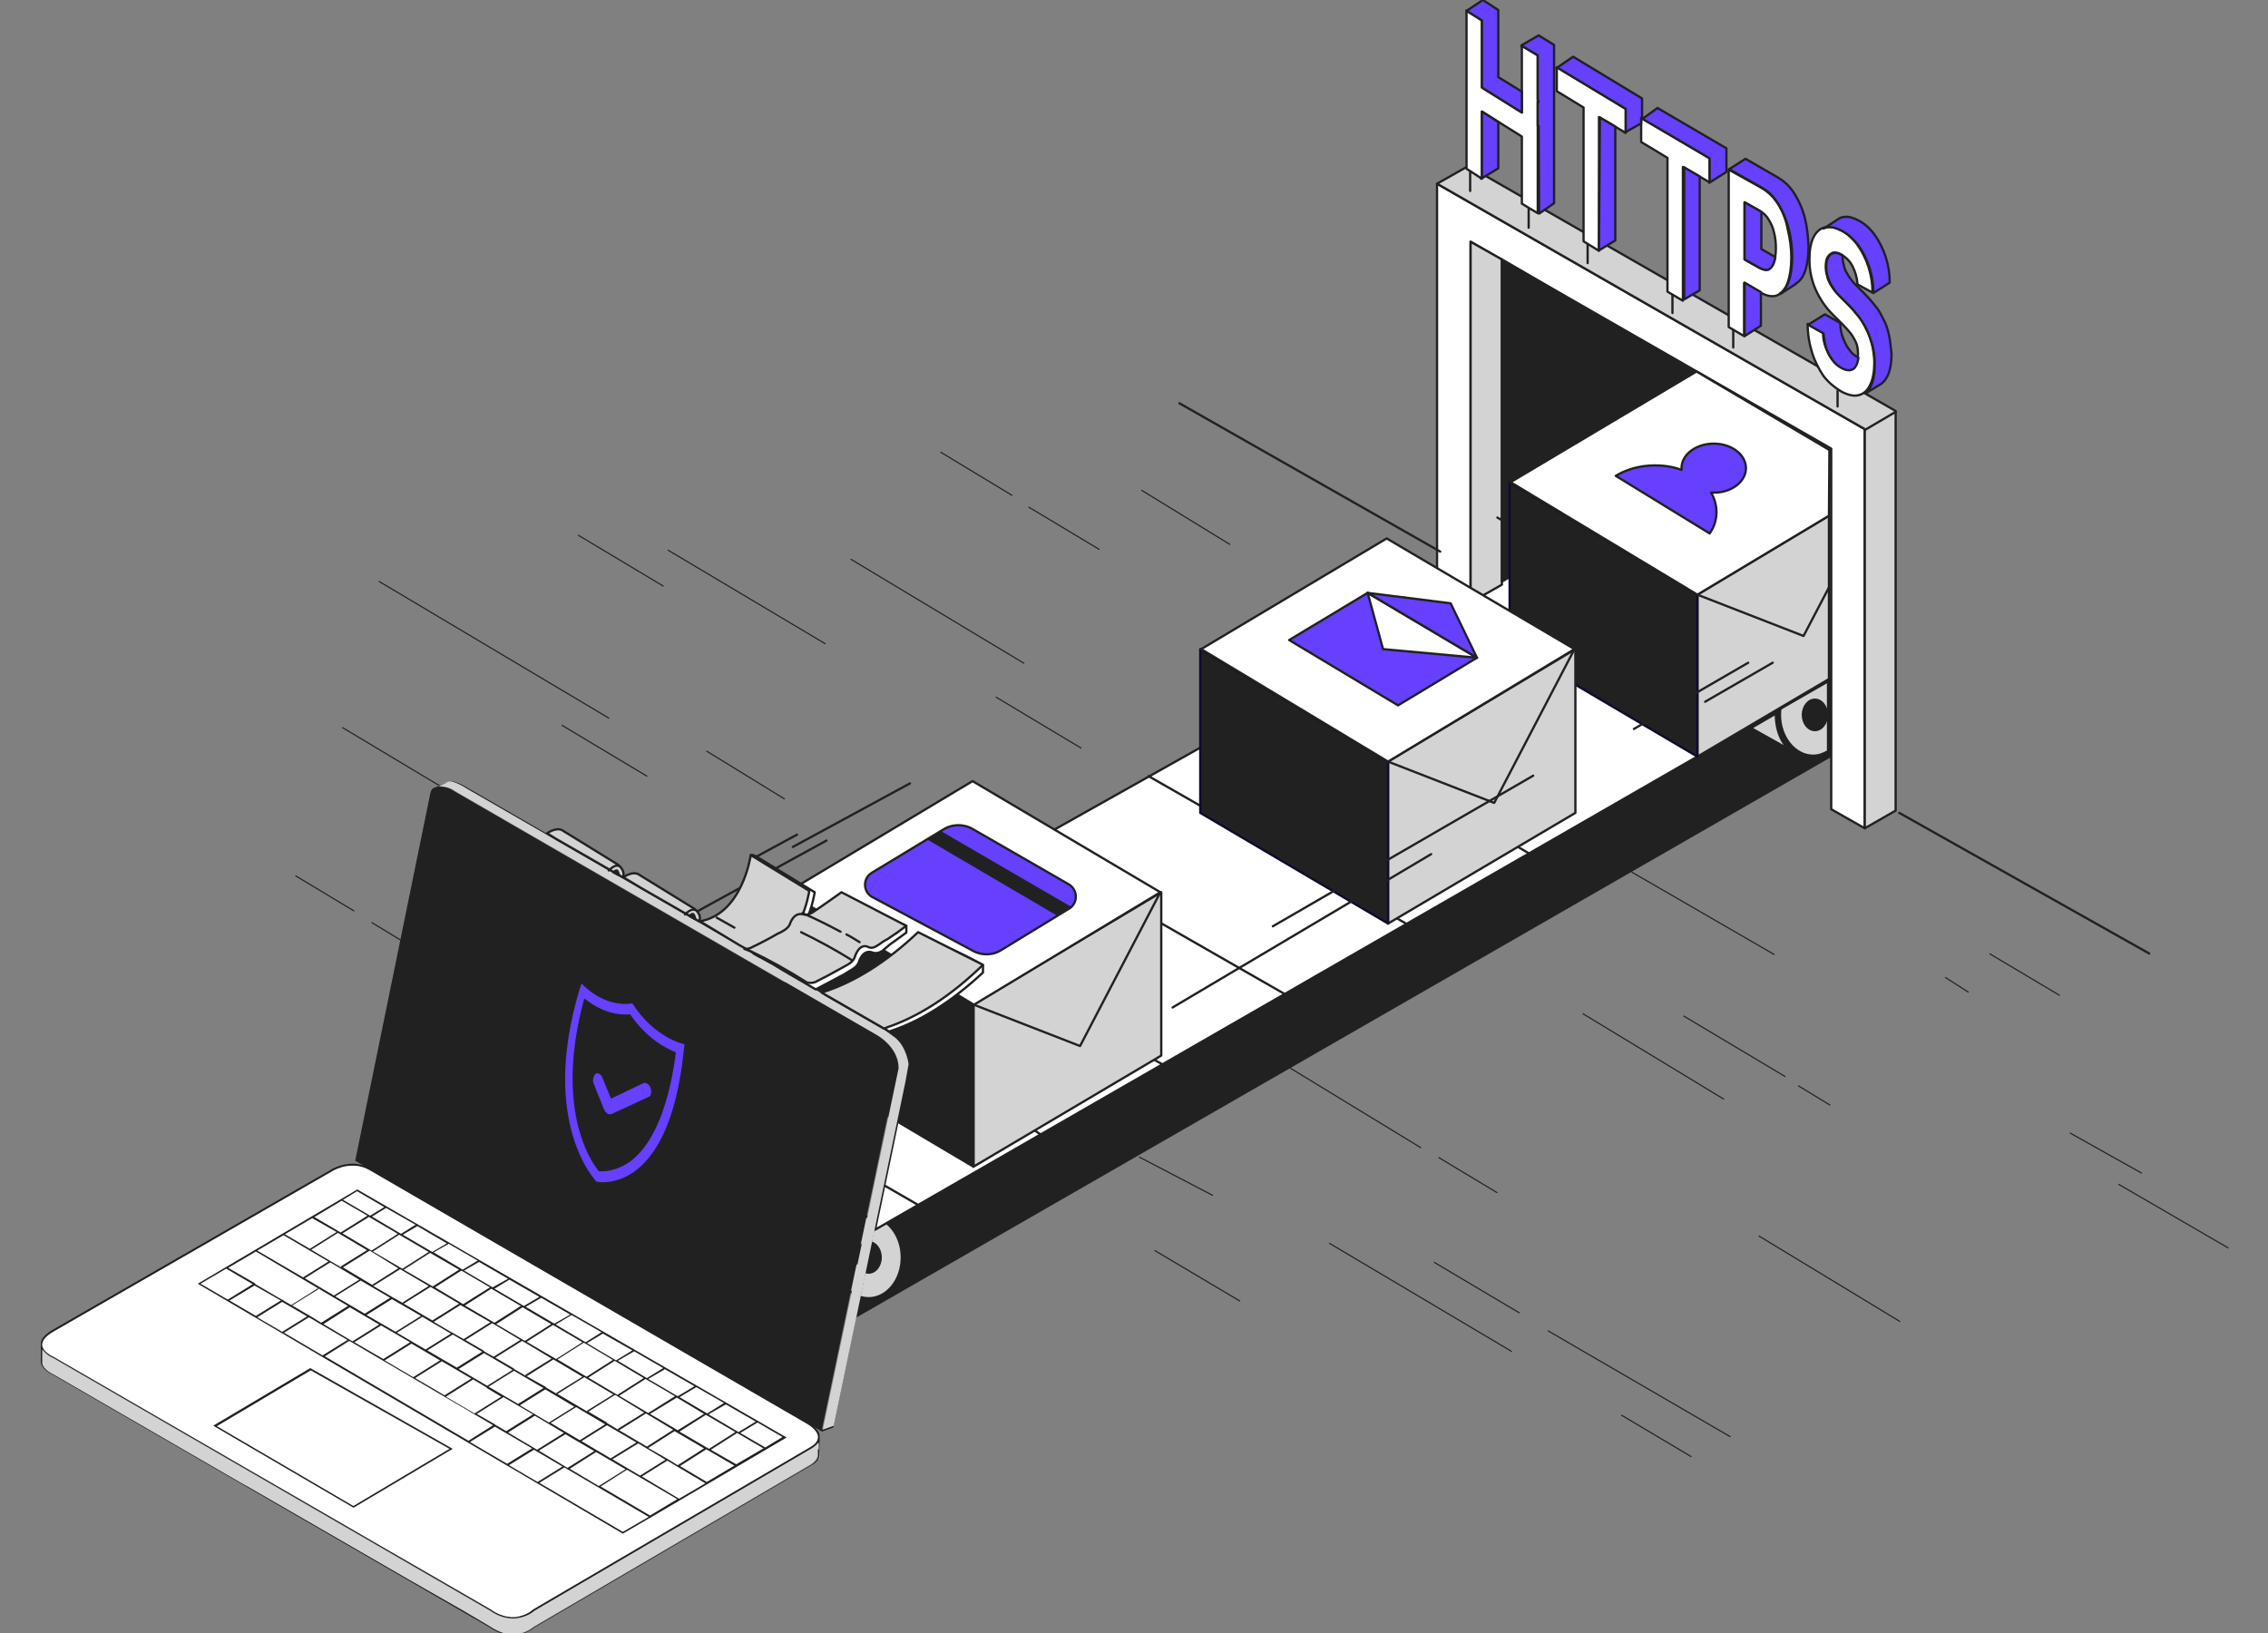 <svg width="500" height="360" xmlns="http://www.w3.org/2000/svg"><rect width="100%" height="100%" fill="#808080" stroke="none"/><g transform="translate(9)" fill="none" fill-rule="evenodd"><g fill="#212121" fill-rule="nonzero" stroke="#212121" stroke-linecap="round" stroke-linejoin="round" stroke-width=".5"><path d="m383.308 110-202.7 113.7 5.7 3.3s5.2 2.7 5.2 7.6l-.8 3.7-.4 2-9.2 44.2-1.2 5.6 214.8-123.5v-51l-11.4-5.6z"/><path d="M191.308 234.4c-.1-1.7-.8-3.1-1.6-4.2 1.2 1.7 1.5 3.6 1.6 4.2zm0 .2-.1.4.1-.4s0 0 0 0z"/></g><path d="M394.007 149.6c-1-.6-2.1-1-3.3-1-4 0-7.3 4-7.3 9 0 4.9 3.3 9 7.3 9 1.2 0 2.3-.4 3.3-1v-16z" stroke="#212121" stroke-width=".5" fill="#D3D3D3" fill-rule="nonzero" stroke-linecap="round" stroke-linejoin="round"/><path d="m385.408 165.2-8.4-4.7 5.5-3.2s-.3 5 2.9 7.9z" stroke="#212121" stroke-width=".5" fill="#D3D3D3" fill-rule="nonzero" stroke-linecap="round" stroke-linejoin="round"/><ellipse stroke="#212121" stroke-width=".5" fill="#D3D3D3" fill-rule="nonzero" stroke-linecap="round" stroke-linejoin="round" cx="182.507" cy="277.2" rx="7.3" ry="9"/><ellipse fill="#212121" fill-rule="nonzero" cx="182.507" cy="277.2" rx="2.9" ry="3.6"/><g fill="#FFF" fill-rule="nonzero" stroke="#212121" stroke-linecap="round" stroke-linejoin="round" stroke-width=".5"><path d="m383.308 93.1-217.4 122.1 20.4 11.8s5.2 2.7 5.2 7.6l-.8 3.7-.4 2-6.4 30.8 210.8-121.3v-51l-11.4-5.7z"/><path d="M191.308 234.4c-.1-1.7-.8-3.1-1.6-4.2 1.2 1.7 1.5 3.6 1.6 4.2zm0 .2-.1.4.1-.4s0 0 0 0z"/></g><ellipse fill="#212121" fill-rule="nonzero" cx="391.108" cy="157.6" rx="2.9" ry="3.6"/><path stroke="#212121" stroke-width=".5" stroke-linecap="round" stroke-linejoin="round" d="m173.208 185.3-30.301 16.6m23.801-17.9-9.601 5.2m34.5-16.5-25.799 14"/><g stroke="#212121" stroke-linecap="round" stroke-linejoin="round" stroke-width=".5"><path fill="#FFF" fill-rule="nonzero" d="m402.108 182.6-7.4-4.2V98.9l-79.5-45.6v79.5l-7.4-4.2V40.5l94.3 54.1z"/><g fill="#D3D3D3" fill-rule="nonzero"><path d="M315.207 53.3v79.5l6.9-3.9V57.2z"/><path d="m314.707 36.6-6.9 3.9 94.3 54.1v88l6.8-3.9V90.6z"/></g><path d="m402.108 94.8 6.8-4"/><path fill="#212121" fill-rule="nonzero" d="m322.108 128.2 61.2-35.1-61.2-35.9z"/></g><g fill-rule="nonzero" stroke="#212121" stroke-linecap="round" stroke-linejoin="round" stroke-width=".5"><path fill="#FFF" d="M315.108 37.8v4.3m12.899 3.7v4.4m13 3.5V58m18.7 6.8V69m13.401 3.6v4m23 9.6v3.4m-69.601-64.8-8.8-5.5V4.5l-3.4-2.2v34.9l3.4 2.2V24.6l8.8 5.5v14.8l3.5 2.1V12.2l-3.5-2.1z"/><path d="M317.707 4.5v14.8l8.8 5.5v-4.6l-5.2-3.2V2.2l-3.4-2.2-3.6 2.4zm-.2 34.8v.1l.1-.1zm.2-14.7v14.7l3.6-2.2V26.9zm12.5-16.8-3.8 2.2.1.4v-.3l3.5 2.1v9.7l.2.6-.2-.1v5.3l.2.1.1 19.3 3.3-2.3V9.9z" fill="#6640FE"/><path fill="#FFF" d="m334.207 20.1 5.9 3.6v29.5l3.4 2.1V25.8l5.9 3.5V24l-15.2-9.2z"/><path fill="#6640FE" d="M334.207 15h-.1zm9.5 10.9-.2 28.3v1l3.6-2.2V27.9zm5.401 3.3h.1z"/><path fill="#FFF" d="m352.808 31.3 5.8 3.5v29.5l3.4 2V36.8l5.9 3.4v-5.3l-15.1-8.9z"/><path d="M352.808 27.2V26l.2.2v-4.5l-15.2-9.2-3.5 2.4 15.1 9.1v5.1zm3.6-3.4-3.3 2.4 14.8 8.7v5.3l-.1-.1v.2l3.8-2.4v-5.2zm5.9 13.1V66l3.4-2V38.9z" fill="#6640FE"/><path d="M383.007 45c-1-1.6-2.2-2.7-3.7-3.6l-7.2-4v34.7l3.4 2V62.4l3.6 2.1c1.5.8 2.7 1 3.7.6s1.8-1.4 2.3-2.8c.5-1.4.8-3.3.8-5.5s-.3-4.3-.8-6.3c-.4-2.2-1.1-3.9-2.1-5.5zm-.9 12.8c-.3.8-.7 1.3-1.2 1.6-.5.2-1.2.1-2.1-.4l-3.2-1.8V44.6l3.2 1.8c.9.5 1.6 1.1 2.1 2 .5.8 1 1.8 1.2 2.9.3 1.1.4 2.2.4 3.5 0 1.3-.2 2.2-.4 3z" fill="#FFF"/><g fill="#6640FE"><path d="m378.808 46.4-3.2-1.8v12.6l3.2 1.8c.9.5 1.6.6 2.1.4.5-.2.9-.8 1.2-1.6.1-.3.2-.7.3-1.1l-3.1-1.8v-8.2c-.2-.1-.4-.2-.5-.3zm.399 18-3.6-2.1v11.8l3.6-2.3z"/><path d="M388.907 48.1c-.5-2-1.3-3.8-2.3-5.4-1-1.6-2.2-2.7-3.7-3.6l-7.1-4.1-3.6 2.3h0l7.1 4c1.5.8 2.7 2 3.7 3.6s1.7 3.3 2.3 5.4c.5 2 .8 4.1.8 6.3s-.3 4.1-.8 5.5c-.4 1.2-1.1 2.1-1.9 2.6l.1.1 3.4-2.2v-.1c.9-.5 1.5-1.3 2-2.6.5-1.4.8-3.3.8-5.5-.1-2.2-.3-4.3-.8-6.3z"/></g><path d="M403.707 76c-.3-1.3-.7-2.5-1.3-3.5-.5-1.1-1.1-2.1-1.8-2.9-.7-.9-1.4-1.7-2.1-2.4l-1.8-1.8c-.4-.4-.8-.8-1.2-1.3-.4-.5-.7-1-1-1.5-.3-.5-.6-1.1-.7-1.8-.2-.6-.3-1.3-.3-2 0-.9.1-1.6.4-2.1.3-.5.7-.8 1.2-1 .5-.1 1.1 0 1.8.4 1 .6 1.9 1.4 2.5 2.6.6 1.2 1 2.5 1.1 4l3.3 1.8c0-2-.3-3.8-.9-5.7-.6-1.8-1.4-3.4-2.4-4.8s-2.2-2.5-3.6-3.2c-1.3-.7-2.5-1-3.6-.7-1.1.3-1.9 1-2.5 2.2-.6 1.2-.9 2.8-.9 4.9 0 2.5.5 4.7 1.4 6.7.9 2 2.1 3.8 3.7 5.4l2.2 2.2c.7.7 1.3 1.4 1.8 2 .5.7.9 1.4 1.2 2.1.3.7.4 1.6.4 2.5 0 1-.2 1.8-.5 2.3-.3.6-.8.9-1.3 1-.6.1-1.2-.1-2-.5-.7-.4-1.4-.9-1.9-1.7-.6-.7-1-1.6-1.4-2.6-.4-1-.6-2.1-.6-3.3l-3.4-1.9c0 2.3.4 4.5 1 6.4.6 1.9 1.5 3.6 2.5 5.1 1.1 1.4 2.4 2.5 3.9 3.4 1.5.8 2.8 1.1 3.9.8 1.1-.3 1.9-1 2.5-2.3.6-1.2.9-2.9.9-4.9 0-1.3-.2-2.7-.5-3.9z" fill="#FFF"/><g fill="#6640FE"><path d="m389.608 71.6 3.4 1.9c.1 1.2.3 2.3.6 3.3.4 1 .8 1.8 1.4 2.6.6.8 1.2 1.3 1.9 1.7.7.4 1.4.6 2 .5.6-.1 1-.4 1.3-1 .2-.4.4-1 .5-1.7 0 0-.1 0-.1-.1-.7-.4-1.4-.9-1.9-1.7-.6-.7-1-1.6-1.4-2.6-.4-1-.6-2.1-.6-3.3l-3.4-1.9-3.7 2.3h0s0 0 0 0zm3.899-21.4c1.1-.3 2.2 0 3.6.7 1.3.7 2.5 1.8 3.6 3.2 1 1.4 1.8 3 2.4 4.8.6 1.8.9 3.7.9 5.7h0l3.6-2.3c0-2-.3-3.8-.9-5.7-.6-1.8-1.4-3.4-2.4-4.8s-2.2-2.5-3.6-3.2c-1.3-.7-2.5-1-3.6-.7-.5.1-.9.4-1.3.7h0l-2.8 1.8c.1-.1.3-.1.5-.2z"/><path d="M407.408 73.7c-.3-1.3-.7-2.5-1.3-3.5-.5-1.1-1.1-2.1-1.8-2.9-.7-.9-1.4-1.7-2.1-2.4l-1.8-1.8c-.4-.4-.8-.8-1.2-1.3-.4-.5-.7-1-1-1.5-.3-.5-.6-1.1-.7-1.8-.2-.6-.3-1.3-.3-2v-.2c-.1 0-.1-.1-.2-.1-.7-.4-1.3-.5-1.8-.4-.5.1-.9.4-1.2 1-.3.5-.4 1.2-.4 2.1 0 .7.1 1.4.3 2 .2.6.4 1.2.7 1.8.3.5.7 1 1 1.5.4.5.8.9 1.2 1.3l1.8 1.8c.7.7 1.4 1.5 2.1 2.4.7.9 1.3 1.9 1.8 2.9.5 1.1.9 2.3 1.3 3.5.3 1.3.5 2.7.5 4.2 0 2-.3 3.7-.9 4.9-.3.6-.7 1.2-1.1 1.5l3.3-2s0 0 0 0c.6-.4 1.1-1 1.5-1.8.6-1.2.9-2.9.9-4.9-.2-1.7-.3-3-.6-4.3z"/></g></g><path stroke="#212121" stroke-width=".5" fill="#FFF" fill-rule="nonzero" stroke-linecap="round" stroke-linejoin="round" d="m185.907 261.3 7.801 4.5m25.399-16.6 1.3.9m25-16.5 1.801 1m-.101-31 27.4 15.7m-30.299-48.2 57.1 32.7m24-17.3 2.699 1.6m-6.899-74 55.3 32"/><g stroke-linecap="round" stroke-linejoin="round" stroke-width=".5"><path stroke="#212121" fill="#D3D3D3" fill-rule="nonzero" d="m394.207 113.7-29 17.4v35.7l29-17.1z"/><path stroke="#0D0B30" fill="#212121" fill-rule="nonzero" d="m323.808 106.3 41.4 24.8v35.7l-41.4-24.4z"/><path stroke="#212121" fill="#FFF" fill-rule="nonzero" d="m365.007 81.9-41 24.4 41.2 24.8 29-17.4.1-14.5z"/><path stroke="#212121" d="m365.207 131.1 23.4 9.1 5.6-10.7"/><path d="M375.908 103.2c0-3-3.2-5.4-7.1-5.4-3.9 0-7.1 2.4-7.1 5.4v.4c-1.8-.7-3.8-1-5.9-1-3.3 0-6.3.9-8.6 2.3l20.7 12.7c1-1.4 1.5-3 1.5-4.7 0-1.5-.4-3-1.2-4.3h.7c3.8 0 7-2.4 7-5.4z" stroke="#212121" fill="#6640FE" fill-rule="nonzero"/></g><g stroke-linecap="round" stroke-linejoin="round" stroke-width=".5"><path stroke="#212121" fill="#D3D3D3" fill-rule="nonzero" d="m338.308 143.1-41.3 24.8v35.7l41.3-24.4z"/><path stroke="#0D0B30" fill="#212121" fill-rule="nonzero" d="m255.607 143.1 41.4 24.8v35.7l-41.4-24.4z"/><path stroke="#212121" fill="#FFF" fill-rule="nonzero" d="m296.707 118.7-40.9 24.4 41.2 24.8 41.1-24.8z"/><path stroke="#212121" d="m297.007 167.9 23.4 9.1 17.7-33.9"/><path stroke="#212121" fill="#6640FE" fill-rule="nonzero" d="m292.507 130.7-17.3 10.4 24 14.4 17.4-10.5z"/><path stroke="#212121" fill="#FFF" fill-rule="nonzero" d="m292.507 130.7 3.4 12.4 20.7 1.9z"/><path stroke="#212121" fill="#6640FE" fill-rule="nonzero" d="m292.507 130.7 18.3 2.3 5.8 12z"/></g><g stroke="#212121" stroke-linecap="round" stroke-linejoin="round" stroke-width=".5"><path fill="#D3D3D3" fill-rule="nonzero" d="m247.007 196.7-41.4 24.7v35.8l41.4-24.5z"/><path fill="#212121" fill-rule="nonzero" d="m164.308 196.7 41.3 24.7v35.8l-41.3-24.5z"/><path fill="#FFF" fill-rule="nonzero" d="m205.407 172.2-40.9 24.5 41.2 24.8 41.1-24.8z"/><path d="m205.708 221.5 23.4 9.1 17.7-33.9"/></g><g fill-rule="nonzero"><path d="m198.907 182.9-15.7 9.5c-2 1.2-2 4.1 0 5.3l21.9 11.7c2.1 1.3 4.7 1.3 6.7 0l14.9-9.1c2-1.2 1.9-4.1 0-5.3l-21.2-12.2c-2-1.2-4.6-1.2-6.6.1z" stroke="#212121" stroke-width=".5" fill="#6640FE" stroke-linecap="round" stroke-linejoin="round"/><path fill="#212121" d="m198.407 183.2-3.1 1.8 28.8 16.9 3.2-1.9z"/></g><path stroke="#212121" stroke-width=".5" stroke-linecap="round" stroke-linejoin="round" d="m329.007 171-57.399 33.2m104.8-58.1-25.201 14.6m30.601-14.6-14.9 8.6m-60.401 33.6-57 33.8"/><path stroke="#212121" stroke-width=".5" fill="#FFF" fill-rule="nonzero" stroke-linecap="round" stroke-linejoin="round" d="m409.707 179.2 55.101 31M251.007 88.9l57.5 32.7"/><path stroke="#212121" stroke-width=".25" stroke-linecap="round" stroke-linejoin="round" d="m429.707 210.3 15.3 9.1m-112.699 74 40.1 23.3m-23.901-4.7 15.301 9.1m83.6-71.3 15.7 8.8m-43.2-43.1 5 3.2m33.2 42.4 24.099 14m-283.8-175.4 15.7 9.5m-139.499 19 50.599 30.1m117.501-50.2 19.4 11.9m12.899 115.2 29.2 17.8m74.601 19.5 31 18.8m-69.801-67.8 31 18.8m-20.199-50 31.3 18.1M362.207 224l22.3 13.3m-318-76.9 22.2 13.3m29.8-55.7 18.701 11.2m-22.301 30.7 18.7 11.2m112 104.6 18.701 11.1m42.899-8.5 18.701 11.1M178.607 123.3l38.101 22.9m-78.4-24.9 34.599 20.6m111.201 132.2 40.099 23.8m-16-42.7 12.8 7.7M56.208 193.1l12.799 7.7m141.6-47.1 18.701 11.2m-11.5-53.1 15.5 9.3m8.9 134 16.1 8.4m-111.5-97.9 17.099 10.5m223.6 63.3 6.901 4.2M73.007 203.4l6.9 4.2"/><g fill-rule="nonzero"><path fill="#FFF" d="m128.308 337.9-19-11.2-27.3-15.9-30.9-18.2-16.1-9.5.3-.3 19.6-11.6 12.8-7.6 1.9-1.2.8.4 15.7 9.1 14.9 8.6 14.2 8.3 14.9 8.5 14.3 8.3 16.4 9.5 3 1.7-.4.4z"/><path fill="#D3D3D3" d="m90.407 319.5-21.5 12.6-30.5-17.8 21.1-12.4z"/><path d="m186.208 226.9-91.4-52.8-.4-.2c-.1-.1-4.1-2.7-5.2-1.3l-2.8 1.2c-.4.4-.5.9-.5.9l-16.6 81.2 102.4 59.4.5.3 2.5-.9 16.6-80c.1-5.1-5-7.7-5.1-7.8zm-11.6 87.4-2.2.8h-.2l16.7-79.6c0-4.9-5.1-7.5-5.1-7.5l-92.7-53.6c-1.6-1.1-2.9-1-3.6-1l1.2-.6.6-.3c.9-1.1 4.7 1.4 4.7 1.4l92.2 53.3c.1 0 5 2.6 5 7.3l-16.6 79.8z" fill="#212121"/><g fill="#D3D3D3"><path d="m88.807 172.9-.9.4-.2.1c.8 0 2.1-.1 3.6 1l92.7 53.6s5.1 2.6 5.1 7.5l-16.7 79.6h.2l2.2-.8 15.8-75.8.7-3.9s-.4-3.7-2.9-5.8l-2.3-1.7-7.3-4.2-8.7-5.1-76-43.8s-1.8-1.2-3.2-1.6c-.6-.2-1.2-.2-1.5.2l-.6.3z"/><path d="m89.207 172.6.2-.2c-.1 0-.1 0-.2.1l-.5.3.5-.2z"/></g><path d="m169.107 313.5-96.4-55.9c-4.1-2.4-8.2 0-8.3 0l-61.7 35.5c-1.9 1.1-2.8 2.2-2.7 3.3v3.8c.1 1.8 2.7 2.9 2.7 2.9l96.3 55.7c1.9 1.3 3.6 1.7 5 1.7 2.7 0 4.6-1.5 4.8-1.7l61.3-35.9c1-.6 1.5-1.3 1.6-2.1v-4.2c0-1.6-2.5-3-2.6-3.1zm-166.2-20 61.7-35.5s3.9-2.3 7.9 0l96.4 55.9s2.4 1.4 2.4 2.9c0 .7-.5 1.4-1.5 2.1l-61.3 35.9s-4 3.7-9.3 0l-96.4-55.7s-2.4-1.1-2.5-2.6c0-1 .8-2 2.6-3zm168.5 26v1.5c-.1.6-.6 1.2-1.4 1.8l-61.3 35.9s-4 3.7-9.3 0L3.007 303s-2.3-1-2.5-2.5v-3c.7 1.2 2.3 1.9 2.4 1.9l96.3 55.7c1.9 1.3 3.6 1.7 5 1.7 2.7 0 4.6-1.5 4.8-1.7l61.3-35.9c.6-.4 1-.8 1.3-1.2v1.5h-.2z" fill="#212121"/><g fill="#D3D3D3"><path d="m99.608 355-.2-.1c2.5 1.7 4.8 1.8 6.4 1.4h-.2c-.1 0-2.6.7-6-1.3z"/><path d="M171.407 319.5V318c-.3.4-.7.8-1.3 1.2l-61.3 35.9c-.2.2-2 1.7-4.8 1.7-1.4 0-3.2-.4-5-1.7l-96.3-55.7c-.1 0-1.6-.7-2.4-1.9v3c.2 1.5 2.5 2.5 2.5 2.5l41.5 24 1.8 1 5.9 3.4 29.1 16.8 12.3 7 4.2 2.5 1.5.9c.9.6 1.8 1 2.6 1.3.6.2 1.5.3 2.5.4 2.6-.1 4.3-1.6 4.3-1.6l61.3-35.9c.9-.6 1.3-1.2 1.4-1.8v-1.5h.2z"/><path d="m49.807 326.2-5.3-3-1.5-.9zm121.901-8.9v3.7c0 .3-.2.6-.3.9.2-.2.3-.4.4-.7l-.1-3.9c.1-.1 0-.1 0 0zm-87.7 28.7-9.1-5.3-10.3-5.9z"/></g><path d="m64.608 258-61.7 35.5c-1.8 1-2.6 2-2.6 3 .1 1.6 2.5 2.6 2.5 2.6l96.4 55.7c5.3 3.7 9.3.1 9.3 0l61.3-35.9c1-.6 1.5-1.3 1.5-2.1 0-1.6-2.4-2.9-2.4-2.9l-96.4-55.9c-3.9-2.3-7.8 0-7.9 0z" fill="#FFF"/><path d="m128.308 338.1 6-3.5h.1l.1-.1 29.9-17.6-94.5-54.6-.1-.1-35.2 20.8 93.7 55.1zm0-.4-18.4-10.8 5.5-3.4 18.6 10.9-5.7 3.3zm-81.1-54.8-5.9-3.4 6.1-3.6 13.7 8.1-5.9 3.7-1.7-1-.1-.2-.1.1-6-3.5-.1-.2zm62.6 36.9 5.8-3.6-.1-.1 6.5 3.8-5.9 3.7-6.3-3.8zm-6.8-4 5.9-3.7 6.4 3.8-5.9 3.7-6.4-3.8zm-2.8-1.7-.1-.1-4-2.3 5.9-3.7 6.5 3.8-5.9 3.7-2.4-1.4zm-37.9-22.2 5.8-3.7 6.5 3.8-5.9 3.7-6.4-3.8zm-3.1-1.9-.1-.1h-.1l-3.6-2.1 5.8-3.6-.1-.2 6.6 3.9-5.9 3.7-2.6-1.6zm12.7-14.4-5.8 3.6.1.2-6.6-3.9 5.9-3.7 6.4 3.8zm13.6.4-5.8 3.7-6.5-3.8 5.8-3.7 6.5 3.8zm20.3 11.9-5.8 3.7-6.5-3.8 5.8-3.7 6.5 3.8zm6.7 4-5.8 3.7-6.3-3.7 5.8-3.7 6.3 3.7zm6.9 4-5.8 3.7-6.5-3.8 5.8-3.7 6.5 3.8zm33.7 19.8-5.8 3.7-6.5-3.8 5.8-3.7 6.5 3.8zm-15 5.9-4.2-2.4 5.8-3.7 6.5 3.8-5.8 3.7-2.3-1.4zm-12.1.1 5.7-3.5 6 3.6-5.6 3.5-6.1-3.6zm-6.8-4 5.6-3.5 6.5 3.8-5.7 3.5-6.4-3.8zm-13.6-7.9 5.6-3.5 6.4 3.8-5.6 3.5-6.4-3.8zm-6.9-4.1 5.6-3.5 6.5 3.8-5.6 3.5-6.5-3.8zm-6.6-3.9 5.6-3.5 6.3 3.7-5.6 3.5-6.3-3.7zm-6.9-4.1 5.6-3.5 6.5 3.8-5.6 3.5-6.5-3.8zm-6.7-3.9 5.6-3.5 6.3 3.7-5.6 3.5-6.3-3.7zm-6.7-3.9 5.6-3.5 6.4 3.7-5.6 3.5-6.4-3.7zm5.2-3.8-5.6 3.5-6.5-3.8 5.6-3.5 6.5 3.8zm8.5-2.6-5.7 3.6.1.2-2.5-1.4-4.1-2.4 5.9-3.7 6.3 3.7zm13.6 8-5.9 3.7-2.3-1.3-.1-.1h-.1l-4.1-2.4 5.9-3.7 6.6 3.8zm6.6 3.9-5.9 3.7-2.1-1.2v-.1l-4.1-2.4 5.9-3.7 6.2 3.7zm6.9 4.1-5.8 3.6.1.2-2.6-1.5v-.1l-4.1-2.4 5.9-3.7 6.5 3.9zm13.6 7.9-5.8 3.6.1.2-6.6-3.9 5.9-3.7 6.4 3.8zm6.8 4-5.8 3.6.1.2-2.5-1.5v-.1l-4.1-2.4 5.9-3.7 6.4 3.9zm-5.5 3.9 5.9-3.7 6 3.6-5.8 3.7-6.1-3.6zm-13.7-8-2.4-1.4v-.1l-4.3-2.4 5.9-3.7 6.4 3.8-5.8 3.6.2.2zm-27.5-16.2-2.2-1.3-4.1-2.4 5.9-3.7 6.3 3.7-5.9 3.7zm31.7 19.1 6.4 3.8-5.6 3.5-6.4-3.8 5.6-3.5zm22.4 5.1-6.1-3.6 5.9-3.6 6 3.6-5.8 3.6zm-6.5-3.8-6.4-3.8 5.8-3.7 6.5 3.8-5.9 3.7zm-6.8-4-6.4-3.8 5.8-3.7 6.4 3.8-5.8 3.7zm-6.8-4-6.4-3.8 5.8-3.7 6.4 3.8-5.8 3.7zm-27.2-16-.5-.3-5.7-3.4 5.8-3.7 6.3 3.7-5.9 3.7zm-6.7-3.9-6.4-3.7 5.8-3.7 6.4 3.7-5.8 3.7zm-7.6-4-5.7 3.6.2.2-6.7-4 5.9-3.7 6.3 3.9zm-8.6 2.5-5.6 3.5-6.4-3.8 5.6-3.5 6.4 3.8zm4.8 10.1 6.4 3.7-5.9 3.7-6.4-3.7 5.9-3.7zm6.7 4 6.3 3.7-5.9 3.7-6.3-3.7 5.9-3.7zm6.7 3.9 6.5 3.8-5.9 3.7-6.5-3.8 5.9-3.7zm6.9 4 3 1.8v.1l3.2 1.9-5.9 3.7-6.3-3.7 6-3.8zm27.1 16 6.5 3.8-5.9 3.7-6.4-3.8 5.8-3.7zm6.8 3.9 11.1 6.5-6 3.6-10.9-6.4 5.8-3.7zm3.3 1.5 5.6-3.5 8.4 5-5.8 3.4-8.2-4.9zm8.4-2.3 5.8-3.7 6.2 3.6-6.1 3.6-5.9-3.5zm6.8-3.6 5.8-3.7 5.8 3.4-6 3.5-5.6-3.2zm-.5-7.8 3.8-2.2 6.6 3.8-3.8 2.3-6.6-3.9zm-.3-.2-6.1-3.6 3.7-2.2 6.1 3.5-3.7 2.3zm-6.5-3.8-6.5-3.8 3.6-2.1v-.1l6.6 3.8-3.7 2.2zm-6.8-4-6.4-3.8 3.6-2.1 6.4 3.7-3.6 2.2zm-6.8-3.9-6.4-3.8 3.5-2.1 6.5 3.7-3.6 2.2zm-6.7-4-6.6-3.9 3.5-2.1 6.6 3.8-3.5 2.2zm-6.9-4.1-6.3-3.7 3.4-2 6.4 3.7-3.5 2zm-6.7-3.9-6.5-3.8 3.3-2 6.6 3.8-3.4 2zm-6.9-4.1-6.3-3.7 3.3-1.9 6.4 3.7-3.4 1.9zm-6.6-3.9-6.4-3.8 3.3-1.9 6.4 3.7-3.3 2zm-6.7-3.9-6.5-3.8 3.2-1.9 6.5 3.8-3.2 1.9zm-6.9-4-6.4-3.8 3.1-1.9 6.5 3.7-3.2 2zm-.7 0-5.8 3.7-6.4-3.8 5.8-3.6-.1-.1 6.5 3.8zm-12.6-.3-5.8-3.4 6-3.6 5.7 3.3-5.9 3.7zm-.9-.1-5.9 3.7-5.5-3.2 6.1-3.6v.1l5.3 3zm-1.8 6.5-5.6 3.5-10.1-5.9 5.8-3.4 9.9 5.8zm-10.5 8.6-5.5 3.4-5.8-3.4 5.5-3.3 5.8 3.3zm.3.3 5.5 3.2-5.5 3.4-5.5-3.2 5.5-3.4zm5.9 3.4 8.5 5-5.5 3.4-8.5-5 5.5-3.4zm8.9 5.2 31.7 18.6-5.4 3.4.1.1-31.8-18.7 5.4-3.4zm32.1 18.9 8.2 4.8-5.5 3.4-8.2-4.8 5.5-3.4zm8.6 5.1 6.3 3.7-5.5 3.4-6.3-3.7 5.5-3.4zm51-.5-5.5-3.2 3.8-2.3 5.5 3.2-3.8 2.3zm-90-56.5 6 3.5-3.1 1.9-6-3.5 3.1-1.9zm-28.7 17-.1.1 5.8 3.4-5.5 3.4-6-3.5 5.8-3.4zm18.399 22-21.4 12.7 30.8 18 .1.1 21.9-13-31.4-17.8zm9.5 30.4-30.1-17.6 20.7-12.3 30.6 17.3-21.2 12.6z" fill="#212121"/><g fill="#6640FE"><path d="M140.008 232c-1.1 8.5-3.7 19.2-10 24-3.1 2.2-5.8 2.3-7 2.2-2.1-2.6-9.7-14.2-3.2-38.1 2 1.6 5.6 3.9 10.1 3.5 3.5 5.1 7.6 7.4 10.1 8.4m1.7-.1c.1-.5.1-1.1.2-1.7 0 0-6.5-1.2-11.5-9-6.5 1-11.2-4.4-11.2-4.4-.2.5-.3 1-.5 1.5-8.8 29.5 3.8 42.2 3.8 42.2s15.8 3.6 19.2-28.6z"/><path d="M121.808 237.6c.1-.4.3-.7.5-.9.5-.3 1.2.1 1.5.9l1.9 4.6 7.1-3.4c.5-.3 1.3.2 1.6 1 .3.8.2 1.8-.4 2l-8.2 3.8c-.6.2-1.2-.2-1.6-.9l-2.4-6c-.1-.3-.1-.7 0-1.1z"/></g></g><path d="m121.707 189.6 6.6 3.8c.7-1.5-1.1-2.8-1.1-2.8l-12-7.4c-1.4-1.1-3.6.5-3.6.5l2.1 1.3 8 4.6z" stroke="#212121" stroke-width=".5" fill="#D3D3D3" fill-rule="nonzero" stroke-linecap="round" stroke-linejoin="round"/><path d="M127.407 192.9c0-.4-.3-.9-.3-.9-.2-.3-.6.1-.9.3l1.2.6z" stroke="#212121" stroke-width=".5" fill="#212121" fill-rule="nonzero" stroke-linecap="round" stroke-linejoin="round"/><path d="M145.107 203.1c.8-1.5-1.1-2.8-1.1-2.8l-12-7.4c-1.4-1.1-3.6.5-3.6.5l4 2.4 12.7 7.3z" stroke="#212121" stroke-width=".5" fill="#D3D3D3" fill-rule="nonzero" stroke-linecap="round" stroke-linejoin="round"/><path d="m170.607 196.7-12.9-7.9s-1-.5-1.1-.3c-.4 2-1.8 13.5-10.1 14.8l12.9 7.9c9.4-1.5 11.2-14.5 11.2-14.5z" stroke="#212121" stroke-width=".5" fill="#FFF" fill-rule="nonzero" stroke-linecap="round" stroke-linejoin="round"/><path d="m156.607 209.8 1.8 1.1c9.2-1.7 11-14.5 11-14.5l-12.9-7.9s-1.8 13-11.2 14.6l8.6 5.2 2.7 1.5z" stroke="#212121" stroke-width=".5" fill="#D3D3D3" fill-rule="nonzero" stroke-linecap="round" stroke-linejoin="round"/><path d="m161.507 212.6 2.3 1.4 7 4.1c.5-.2.8-.4.8-.4l5.3-2.8 1.8-1.1s1.2-.6 1.6-1.6c0 0 .8-3.1 3.1-2.2 0 0 .8.4 2-.3l1.8-1.5 3.6-2.6v-1.5l-14.3-5.7-3.9 2.4-1.9 1.1c-1.2.8-2 .3-2 .3-2.3-1-3.1 2.2-3.1 2.2-.4 1-1.6 1.6-1.6 1.6l-1 .6-5.8 3.5-.1.1 4.4 2.4z" stroke="#212121" stroke-width=".5" fill="#FFF" fill-rule="nonzero" stroke-linecap="round" stroke-linejoin="round"/><path d="M156.507 209.7c4.2 2 8.3 4.3 12.4 6.9 1.4.3 2.2-.3 2.2-.3 1.6-.8 3.3-1.7 4.9-2.6.6-.3 1.2-.7 1.8-1 0 0 1.2-.6 1.6-1.6 0 0 .9-3.4 3.1-2.3 0 0 .7.5 2-.4.7-.5 1.4-1 2.2-1.4 1.4-.9 2.8-1.9 4.1-2.9l-14.3-7.4c-1.5 1.1-3 2.1-4.4 3.1-.6.4-1.3.9-1.9 1.3-1.2.8-2 .5-2 .5-2.3-.7-3.1 2.2-3.1 2.2-.4.9-1.6 1.5-1.6 1.5-.3.2-.7.4-1 .5-1.9 1.1-3.8 2.1-5.7 3 0 0-.5.4-1.7.4l1.4.5z" stroke="#212121" stroke-width=".5" fill="#D3D3D3" fill-rule="nonzero" stroke-linecap="round" stroke-linejoin="round"/><path d="M193.407 206.8c-6.9 6.2-13.7 10.4-20.6 12.4l13.4 7.7s.3.2.8.5c6.9-2.2 13.8-6.6 20.7-13v-1.6c-4.8-2.8-9.5-4.8-14.3-6z" stroke="#212121" stroke-width=".5" fill="#FFF" fill-rule="nonzero" stroke-linecap="round" stroke-linejoin="round"/><path d="M185.808 226.7c.4 0 .7-.2.7-.2 7.1-2.4 14.2-7 21.2-13.8l-14.3-7.2c-7.1 6.7-14.2 11.1-21.2 13.3h-.1l13.7 7.9z" stroke="#212121" stroke-width=".5" fill="#D3D3D3" fill-rule="nonzero" stroke-linecap="round" stroke-linejoin="round"/><path d="M167.907 201.3c2.8 1.2 5.6 2.6 8.4 4.1m1.3.6c1 .5 1.9 1.1 2.9 1.7m-12.9-2.2c3.7 1.8 7.4 3.8 11.1 6.1m-29.7-9.3 3.9 2.2" stroke="#212121" stroke-width=".5" stroke-linecap="round" stroke-linejoin="round"/><path d="M144.208 202.6c.1-.4-.3-1-.3-1-.2-.3-.7.1-.9.3l1.2.7z" stroke="#212121" stroke-width=".5" fill="#212121" fill-rule="nonzero" stroke-linecap="round" stroke-linejoin="round"/><path d="M142.007 201.6s1.3-1.4 2.2-1m-19-8.7s1.3-1.4 2.2-1" stroke="#212121" stroke-width=".5" fill="#FFF" fill-rule="nonzero" stroke-linecap="round" stroke-linejoin="round"/></g></svg>